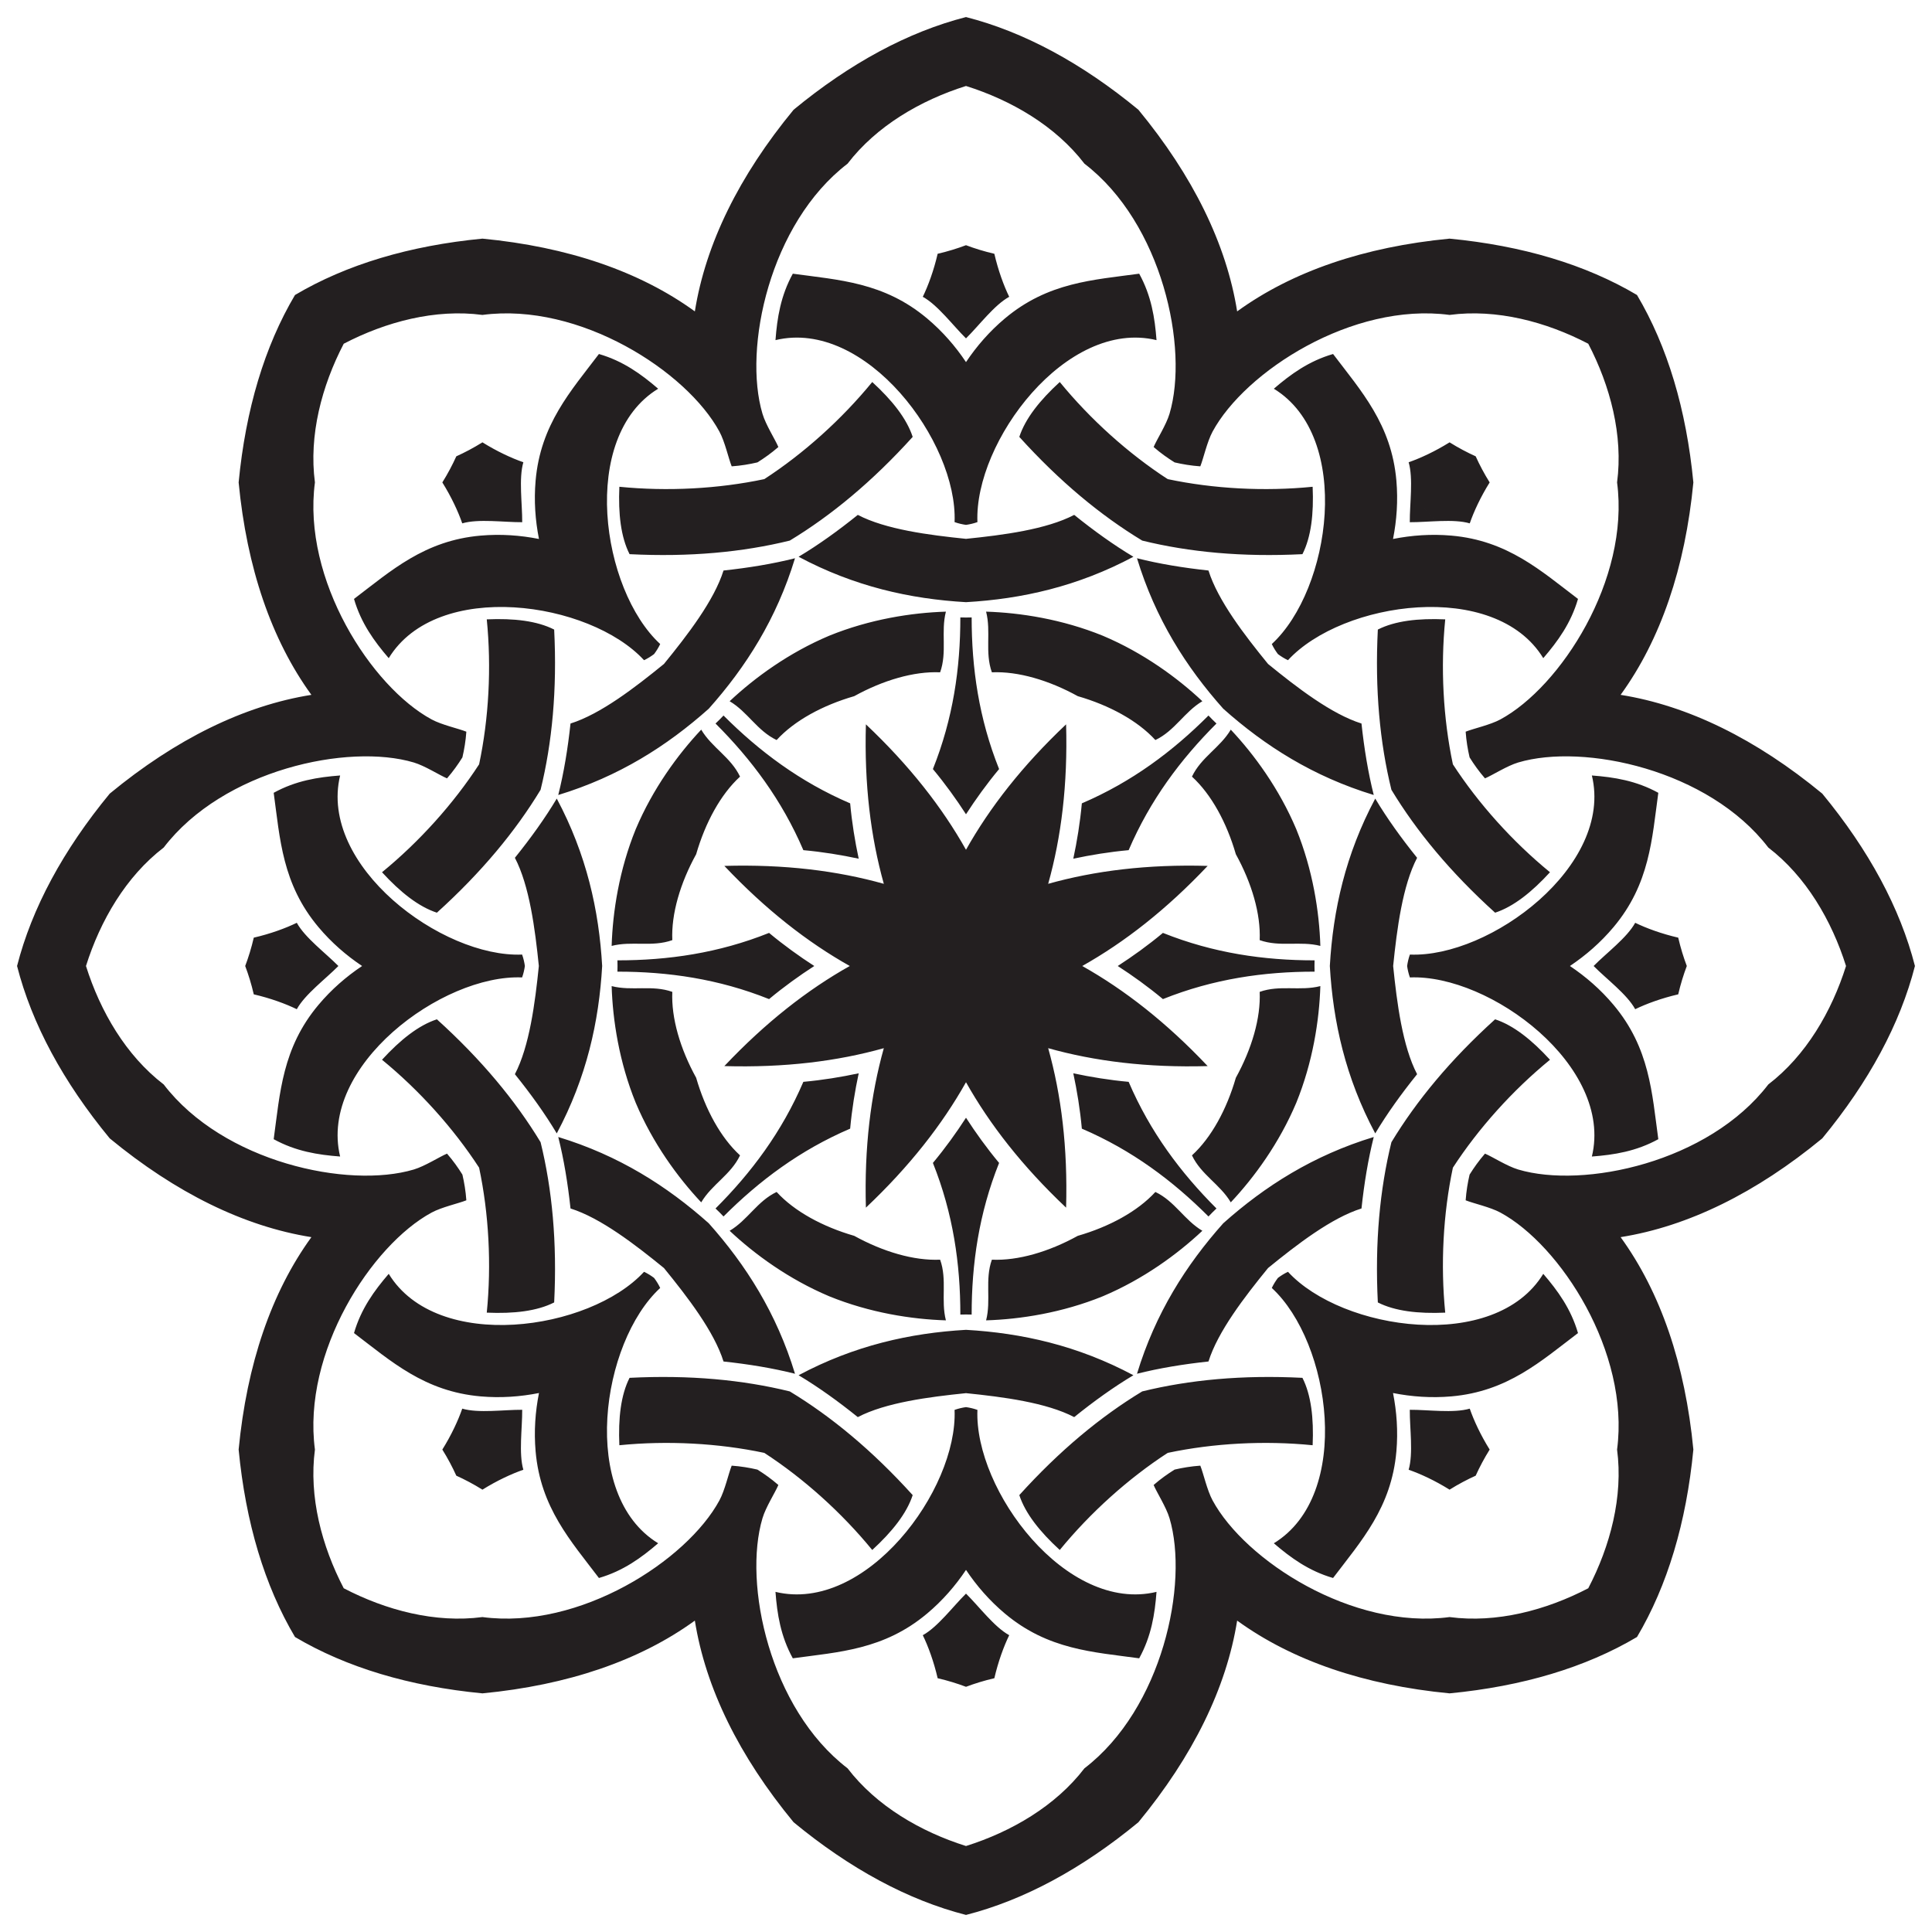<?xml version="1.0" encoding="utf-8"?>

<!DOCTYPE svg PUBLIC "-//W3C//DTD SVG 1.1//EN" "http://www.w3.org/Graphics/SVG/1.1/DTD/svg11.dtd">
<svg version="1.1" id="Layer_1" xmlns="http://www.w3.org/2000/svg" xmlns:xlink="http://www.w3.org/1999/xlink" x="0px" y="0px"
	 viewBox="0 0 1628.763 1628.763" enable-background="new 0 0 1628.763 1628.763" xml:space="preserve">
<g>
	<path fill-rule="evenodd" clip-rule="evenodd" fill="#231F20" d="M1224.851,644.36
		c21.556,33.161,50.338,65.193,81.855,90.981c-15.421,16.84-30.842,29.056-46.261,34.096
		c-37.67-34.053-66.262-68.658-87.421-103.61c-9.753-39.676-14.005-84.363-11.447-135.079
		c14.467-7.339,34.009-9.605,56.821-8.602C1214.346,562.667,1216.645,605.669,1224.851,644.36z M1224.851,984.403
		c-8.206,38.691-10.504,81.693-6.453,122.214c-22.812,1.003-42.354-1.263-56.821-8.602
		c-2.558-50.716,1.694-95.403,11.447-135.079c21.159-34.952,49.751-69.556,87.421-103.61
		c15.419,5.04,30.84,17.256,46.261,34.096C1275.188,919.21,1246.407,951.242,1224.851,984.403z M984.403,1224.851
		c-33.161,21.556-65.193,50.338-90.981,81.855c-16.839-15.421-29.056-30.842-34.096-46.261
		c34.053-37.67,68.658-66.262,103.61-87.421c39.676-9.753,84.363-14.005,135.079-11.447
		c7.339,14.467,9.605,34.009,8.602,56.821C1066.096,1214.346,1023.094,1216.645,984.403,1224.851z M644.36,1224.851
		c-38.691-8.206-81.693-10.504-122.214-6.453c-1.003-22.812,1.263-42.354,8.602-56.821
		c50.716-2.558,95.403,1.694,135.079,11.447c34.952,21.159,69.556,49.751,103.61,87.421
		c-5.04,15.419-17.256,30.84-34.096,46.261C709.553,1275.188,677.52,1246.407,644.36,1224.851z M403.912,984.403
		c-21.556-33.161-50.338-65.193-81.855-90.981c15.421-16.839,30.842-29.056,46.261-34.096
		c37.67,34.053,66.262,68.658,87.421,103.61c9.753,39.676,14.005,84.363,11.447,135.079
		c-14.467,7.339-34.01,9.605-56.821,8.602C414.417,1066.096,412.118,1023.094,403.912,984.403z M403.912,644.36
		c8.206-38.691,10.504-81.693,6.453-122.214c22.812-1.003,42.354,1.263,56.821,8.602
		c2.558,50.716-1.694,95.403-11.447,135.079c-21.159,34.952-49.751,69.556-87.421,103.61
		c-15.419-5.04-30.84-17.256-46.261-34.096C353.574,709.553,382.356,677.52,403.912,644.36z M644.36,403.912
		c33.161-21.556,65.193-50.338,90.981-81.855c16.84,15.421,29.056,30.842,34.096,46.261
		c-34.053,37.67-68.658,66.262-103.61,87.421c-39.676,9.753-84.363,14.005-135.079,11.447
		c-7.339-14.467-9.605-34.01-8.602-56.821C562.667,414.417,605.669,412.118,644.36,403.912z M984.403,403.912
		c38.691,8.206,81.693,10.504,122.214,6.453c1.003,22.812-1.263,42.354-8.602,56.821
		c-50.716,2.558-95.403-1.694-135.079-11.447c-34.952-21.159-69.556-49.751-103.61-87.421
		c5.04-15.419,17.256-30.84,34.096-46.261C919.21,353.574,951.242,382.356,984.403,403.912z M1244.066,384.697
		c-6.984-3.151-14.551-7.122-22.015-11.786c-12.231,7.643-24.741,13.424-34.503,16.79
		c4.022,13.747,0.862,35.132,0.969,50.544c15.413,0.107,36.797-3.053,50.545,0.969
		c3.365-9.761,9.146-22.271,16.79-34.503C1251.188,399.248,1247.217,391.681,1244.066,384.697z M1422.047,814.381
		c-2.71-7.166-5.253-15.325-7.233-23.901c-14.053-3.244-26.987-8.002-36.269-12.525
		c-6.876,12.565-24.232,25.452-35.055,36.426c10.822,10.974,28.179,23.861,35.055,36.426
		c9.282-4.523,22.216-9.281,36.269-12.525C1416.794,829.707,1419.337,821.548,1422.047,814.381z M1244.066,1244.066
		c3.151-6.984,7.122-14.551,11.786-22.015c-7.643-12.231-13.424-24.741-16.79-34.503
		c-13.747,4.022-35.132,0.862-50.545,0.969c-0.107,15.413,3.053,36.797-0.969,50.545
		c9.761,3.365,22.271,9.146,34.503,16.79C1229.515,1251.188,1237.082,1247.217,1244.066,1244.066z M814.381,1422.047
		c7.166-2.71,15.325-5.253,23.901-7.233c3.244-14.053,8.002-26.987,12.525-36.269
		c-12.565-6.876-25.452-24.232-36.426-35.055c-10.974,10.822-23.861,28.179-36.426,35.055
		c4.523,9.282,9.281,22.216,12.525,36.269C799.056,1416.794,807.215,1419.337,814.381,1422.047z M384.697,1244.066
		c6.984,3.151,14.551,7.122,22.015,11.786c12.231-7.643,24.741-13.424,34.503-16.79
		c-4.022-13.747-0.862-35.132-0.969-50.545c-15.412-0.107-36.797,3.053-50.544-0.969
		c-3.365,9.761-9.146,22.271-16.79,34.503C377.575,1229.515,381.546,1237.082,384.697,1244.066z M206.716,814.381
		c2.71,7.166,5.253,15.325,7.233,23.901c14.053,3.244,26.987,8.002,36.269,12.525
		c6.876-12.565,24.233-25.452,35.055-36.426c-10.822-10.974-28.179-23.861-35.055-36.426
		c-9.282,4.523-22.216,9.281-36.269,12.525C211.969,799.056,209.426,807.215,206.716,814.381z M384.697,384.697
		c-3.151,6.984-7.122,14.551-11.786,22.015c7.643,12.231,13.424,24.741,16.79,34.503
		c13.747-4.022,35.132-0.862,50.544-0.969c0.107-15.412-3.053-36.797,0.969-50.544
		c-9.761-3.365-22.271-9.146-34.503-16.79C399.248,377.575,391.681,381.546,384.697,384.697z M814.381,206.716
		c-7.166,2.71-15.325,5.253-23.901,7.233c-3.244,14.053-8.002,26.987-12.525,36.269
		c12.565,6.876,25.452,24.233,36.426,35.055c10.974-10.822,23.861-28.179,36.426-35.055
		c-4.523-9.282-9.281-22.216-12.525-36.269C829.707,211.969,821.548,209.426,814.381,206.716z M1360.282,847.152
		c-10.939-13.029-23.421-23.828-36.781-32.77c13.36-8.942,25.842-19.741,36.781-32.77 M1177.219,1223.563
		c1.478-16.948,0.288-33.41-2.836-49.18c15.77,3.124,32.232,4.314,49.18,2.836 M781.611,1360.282
		c13.029-10.939,23.828-23.421,32.77-36.781c8.942,13.36,19.741,25.842,32.77,36.781 M405.2,1177.219
		c16.948,1.478,33.41,0.288,49.18-2.836c-3.124,15.77-4.314,32.232-2.836,49.18 M268.481,781.611
		c10.939,13.029,23.421,23.828,36.781,32.77c-13.36,8.942-25.842,19.741-36.781,32.77 M451.544,405.2
		c-1.478,16.948-0.288,33.41,2.836,49.18c-15.77-3.124-32.232-4.314-49.18-2.836 M847.152,268.481
		c-13.029,10.939-23.828,23.421-32.77,36.781c-8.942-13.36-19.741-25.842-32.77-36.781 M1223.563,451.544
		c-16.948-1.478-33.41-0.288-49.18,2.836c3.124-15.77,4.314-32.232,2.836-49.18 M1360.282,781.611
		c30.631-36.48,32.403-74.437,37.746-113.233c-18.669-10.276-37.343-13.201-56.01-14.611
		c18.349,75.965-85.744,153.751-153.413,150.98c-1.147,3.211-1.878,6.423-2.34,9.635
		c0.461,3.212,1.193,6.423,2.34,9.635c67.669-2.772,171.762,75.015,153.413,150.98
		c18.667-1.41,37.342-4.335,56.01-14.611c-5.343-38.796-7.116-76.753-37.746-113.233 M1223.563,1177.219
		c47.455-4.136,75.547-29.722,106.758-53.377c-5.934-20.467-17.071-35.74-29.274-49.937
		c-40.74,66.69-169.348,48.088-215.238-1.721c-3.082,1.46-5.87,3.214-8.467,5.158
		c-1.945,2.597-3.699,5.385-5.158,8.467c49.809,45.889,68.41,174.498,1.721,215.238
		c14.197,12.202,29.47,23.339,49.937,29.274c23.655-31.211,49.241-59.304,53.377-106.758 M847.152,1360.282
		c36.48,30.631,74.437,32.403,113.233,37.746c10.276-18.669,13.201-37.343,14.611-56.01
		c-75.965,18.349-153.751-85.744-150.98-153.413c-3.211-1.147-6.423-1.878-9.635-2.34
		c-3.212,0.461-6.423,1.193-9.635,2.34c2.772,67.669-75.015,171.762-150.98,153.413
		c1.41,18.667,4.335,37.342,14.611,56.01c38.796-5.343,76.752-7.116,113.233-37.746 M451.544,1223.563
		c4.136,47.455,29.722,75.547,53.377,106.758c20.467-5.934,35.74-17.071,49.937-29.274
		c-66.69-40.74-48.088-169.348,1.721-215.238c-1.46-3.082-3.214-5.87-5.158-8.467
		c-2.597-1.945-5.385-3.699-8.467-5.158c-45.889,49.809-174.498,68.41-215.238,1.721
		c-12.202,14.197-23.339,29.47-29.273,49.937c31.211,23.655,59.304,49.241,106.758,53.377 M268.481,847.152
		c-30.631,36.48-32.403,74.437-37.746,113.233c18.669,10.276,37.343,13.201,56.01,14.611
		c-18.349-75.965,85.744-153.751,153.413-150.98c1.147-3.211,1.878-6.423,2.339-9.635
		c-0.461-3.212-1.192-6.423-2.339-9.635c-67.669,2.772-171.762-75.015-153.413-150.98
		c-18.667,1.41-37.342,4.335-56.01,14.611c5.343,38.796,7.116,76.752,37.746,113.233 M405.2,451.544
		c-47.454,4.136-75.547,29.722-106.758,53.377c5.934,20.467,17.071,35.74,29.273,49.937
		c40.74-66.69,169.349-48.088,215.238,1.721c3.082-1.46,5.87-3.214,8.467-5.158
		c1.945-2.597,3.699-5.385,5.158-8.467c-49.809-45.889-68.411-174.498-1.721-215.238
		c-14.197-12.202-29.47-23.339-49.937-29.273c-23.655,31.211-49.241,59.304-53.377,106.758 M781.611,268.481
		c-36.48-30.631-74.437-32.403-113.233-37.746c-10.276,18.669-13.201,37.343-14.611,56.01
		c75.965-18.349,153.751,85.744,150.98,153.413c3.211,1.147,6.423,1.878,9.635,2.339
		c3.212-0.461,6.423-1.192,9.635-2.339c-2.772-67.669,75.015-171.762,150.98-153.413
		c-1.41-18.667-4.335-37.342-14.611-56.01c-38.796,5.343-76.753,7.116-113.233,37.746 M1177.219,405.2
		c-4.136-47.454-29.722-75.547-53.377-106.758c-20.467,5.934-35.74,17.071-49.937,29.273
		c66.69,40.74,48.088,169.349-1.721,215.238c1.46,3.082,3.214,5.87,5.158,8.467
		c2.597,1.945,5.385,3.699,8.467,5.158c45.889-49.809,174.498-68.411,215.238-1.721
		c12.202-14.197,23.339-29.47,29.274-49.937c-31.211-23.655-59.304-49.241-106.758-53.377 M1174.494,814.381
		c3.188-31.344,7.935-67.769,20.195-91.211c-13.404-16.637-25.357-33.281-35.302-49.92
		c-25.099,47.045-35.58,94.088-38.278,141.131c2.698,47.043,13.179,94.087,38.278,141.132
		c9.945-16.64,21.898-33.284,35.302-49.92C1182.429,882.15,1177.682,845.725,1174.494,814.381z M1069.019,1069.019
		c24.418-19.909,53.531-42.309,78.776-50.216c2.286-21.242,5.603-41.463,10.337-60.261
		c-51.013,15.518-91.689,41.371-126.862,72.728c-31.357,35.173-57.21,75.849-72.728,126.862
		c18.798-4.733,39.019-8.051,60.261-10.337C1026.711,1122.55,1049.11,1093.437,1069.019,1069.019z
		 M814.381,1174.494c31.344,3.188,67.769,7.935,91.211,20.195c16.637-13.404,33.281-25.357,49.92-35.302
		c-47.045-25.099-94.088-35.58-141.132-38.278c-47.043,2.698-94.087,13.179-141.131,38.278
		c16.64,9.945,33.283,21.898,49.92,35.302C746.612,1182.429,783.038,1177.682,814.381,1174.494z M559.744,1069.019
		c19.909,24.418,42.309,53.531,50.216,78.776c21.242,2.286,41.463,5.603,60.261,10.337
		c-15.518-51.013-41.371-91.689-72.728-126.862c-35.173-31.357-75.849-57.21-126.862-72.728
		c4.733,18.798,8.051,39.019,10.337,60.261C506.213,1026.711,535.326,1049.11,559.744,1069.019z M454.269,814.381
		c-3.188,31.344-7.935,67.769-20.195,91.211c13.404,16.637,25.357,33.281,35.302,49.92
		c25.099-47.045,35.58-94.088,38.278-141.132c-2.698-47.043-13.18-94.087-38.278-141.131
		c-9.945,16.64-21.898,33.283-35.302,49.92C446.334,746.612,451.081,783.038,454.269,814.381z M559.744,559.744
		c-24.418,19.909-53.531,42.309-78.776,50.216c-2.286,21.242-5.603,41.463-10.337,60.261
		c51.013-15.518,91.689-41.371,126.862-72.728c31.357-35.173,57.21-75.849,72.728-126.862
		c-18.799,4.733-39.019,8.051-60.261,10.337C602.052,506.213,579.653,535.326,559.744,559.744z M814.381,454.269
		c-31.344-3.188-67.769-7.935-91.211-20.195c-16.637,13.404-33.281,25.357-49.92,35.302
		c47.045,25.099,94.088,35.58,141.131,38.278c47.043-2.698,94.087-13.18,141.132-38.278
		c-16.64-9.945-33.284-21.898-49.92-35.302C882.15,446.334,845.725,451.081,814.381,454.269z M1069.019,559.744
		c-19.909-24.418-42.309-53.531-50.216-78.776c-21.242-2.286-41.463-5.603-60.261-10.337
		c15.518,51.013,41.371,91.689,72.728,126.862c35.173,31.357,75.849,57.21,126.862,72.728
		c-4.733-18.799-8.051-39.019-10.337-60.261C1122.55,602.052,1093.437,579.653,1069.019,559.744z M1041.872,720.152
		c13.411,24.323,21.078,50.301,20.102,72.417c17.053,6.085,34.095,0.48,51.142,4.869
		c-0.888-28.873-6.386-64.168-20.302-98.388c-14.357-34.036-35.427-62.882-55.215-83.926
		c-8.951,15.158-24.965,23.245-32.72,39.606C1021.208,669.679,1034.155,693.47,1041.872,720.152z M1041.872,908.611
		c-7.717,26.682-20.664,50.472-36.992,65.421c7.755,16.361,23.769,24.448,32.72,39.606
		c19.788-21.044,40.858-49.89,55.215-83.926c13.915-34.219,19.414-69.515,20.302-98.388
		c-17.047,4.389-34.09-1.216-51.142,4.869C1062.949,858.31,1055.283,884.288,1041.872,908.611z M908.611,1041.872
		c-24.323,13.411-50.301,21.078-72.417,20.102c-6.085,17.053-0.481,34.095-4.869,51.142
		c28.873-0.888,64.168-6.386,98.388-20.302c34.036-14.357,62.882-35.427,83.926-55.215
		c-15.158-8.951-23.245-24.965-39.606-32.72C959.083,1021.208,935.293,1034.155,908.611,1041.872z M720.152,1041.872
		c-26.682-7.717-50.472-20.664-65.421-36.992c-16.361,7.755-24.448,23.769-39.606,32.72
		c21.044,19.788,49.89,40.858,83.926,55.215c34.219,13.915,69.515,19.414,98.388,20.302
		c-4.389-17.047,1.216-34.09-4.869-51.142C770.453,1062.949,744.475,1055.283,720.152,1041.872z M586.891,908.611
		c-13.411-24.323-21.078-50.301-20.102-72.417c-17.053-6.085-34.095-0.481-51.142-4.869
		c0.888,28.873,6.386,64.168,20.302,98.388c14.357,34.036,35.427,62.882,55.215,83.926
		c8.951-15.158,24.965-23.245,32.72-39.606C607.555,959.083,594.608,935.293,586.891,908.611z M586.891,720.152
		c7.717-26.682,20.664-50.472,36.992-65.421c-7.755-16.361-23.769-24.448-32.72-39.606
		c-19.788,21.044-40.858,49.89-55.215,83.926c-13.915,34.219-19.414,69.515-20.302,98.388
		c17.047-4.389,34.09,1.216,51.142-4.869C565.813,770.453,573.48,744.475,586.891,720.152z M720.152,586.891
		c24.323-13.411,50.301-21.078,72.417-20.102c6.085-17.053,0.48-34.095,4.869-51.142
		c-28.873,0.888-64.168,6.386-98.388,20.302c-34.036,14.357-62.882,35.427-83.926,55.215
		c15.158,8.951,23.245,24.965,39.606,32.72C669.679,607.555,693.47,594.608,720.152,586.891z M908.611,586.891
		c26.682,7.717,50.472,20.664,65.421,36.992c16.361-7.755,24.448-23.769,39.606-32.72
		c-21.044-19.788-49.89-40.858-83.926-55.215c-34.219-13.915-69.515-19.414-98.388-20.302
		c4.389,17.047-1.216,34.09,4.869,51.142C858.31,565.813,884.288,573.48,908.611,586.891z M883.664,745.099
		c11.052-39.378,16.545-83.836,15.102-134.441c-36.803,34.764-64.356,70.084-84.385,105.743
		c-20.029-35.66-47.582-70.98-84.385-105.743c-1.442,50.605,4.05,95.063,15.103,134.441
		c-39.378-11.053-83.836-16.545-134.441-15.103c34.764,36.803,70.084,64.356,105.743,84.385
		c-35.66,20.029-70.98,47.582-105.743,84.385c50.605,1.442,95.063-4.05,134.441-15.102
		c-11.053,39.378-16.545,83.836-15.103,134.441c36.803-34.764,64.356-70.084,84.385-105.743
		c20.029,35.66,47.582,70.98,84.385,105.743c1.442-50.605-4.05-95.063-15.102-134.441
		c39.378,11.052,83.836,16.545,134.441,15.102c-34.764-36.803-70.084-64.356-105.743-84.385
		c35.66-20.029,70.98-47.582,105.743-84.385C967.499,728.554,923.042,734.047,883.664,745.099z M980.4,842.283
		c42.611-17.059,85.228-23.159,127.843-23.135c-0.013-1.589-0.039-3.177-0.076-4.766
		c0.037-1.589,0.063-3.177,0.076-4.766c-42.615,0.023-85.232-6.077-127.843-23.135 M912.045,951.504
		c42.193,18.068,76.641,43.89,106.758,74.04c1.114-1.132,2.219-2.274,3.317-3.424
		c1.149-1.097,2.291-2.202,3.424-3.317c-30.15-30.117-55.971-64.565-74.04-106.758 M786.48,980.4
		c17.059,42.611,23.159,85.228,23.135,127.843c1.589-0.013,3.177-0.039,4.766-0.076
		c1.589,0.037,3.177,0.063,4.766,0.076c-0.023-42.615,6.076-85.232,23.135-127.843 M677.259,912.045
		c-18.068,42.193-43.89,76.641-74.04,106.758c1.132,1.114,2.274,2.219,3.424,3.317
		c1.097,1.149,2.202,2.291,3.317,3.424c30.117-30.15,64.565-55.971,106.758-74.04 M648.362,786.48
		c-42.611,17.059-85.228,23.159-127.843,23.135c0.013,1.589,0.039,3.177,0.076,4.766
		c-0.037,1.589-0.063,3.177-0.076,4.766c42.615-0.023,85.232,6.076,127.843,23.135 M716.717,677.259
		c-42.193-18.068-76.641-43.89-106.758-74.04c-1.114,1.132-2.219,2.274-3.317,3.424
		c-1.149,1.097-2.291,2.202-3.424,3.317c30.15,30.117,55.971,64.565,74.04,106.758 M842.283,648.362
		c-17.059-42.611-23.159-85.228-23.135-127.843c-1.589,0.013-3.177,0.039-4.766,0.076
		c-1.589-0.037-3.177-0.063-4.766-0.076c0.023,42.615-6.077,85.232-23.135,127.843 M951.504,716.717
		c18.068-42.193,43.89-76.641,74.04-106.758c-1.132-1.114-2.274-2.219-3.424-3.317
		c-1.097-1.149-2.202-2.291-3.317-3.424c-30.117,30.15-64.565,55.971-106.758,74.04 M980.4,786.48
		c-12.7,10.563-25.399,19.681-38.099,27.901c12.7,8.221,25.399,17.338,38.099,27.901 M951.504,912.045
		c-16.45-1.511-31.876-4.044-46.67-7.211c3.167,14.793,5.7,30.22,7.211,46.67 M842.283,980.4
		c-10.564-12.7-19.681-25.399-27.901-38.099c-8.221,12.7-17.338,25.399-27.901,38.099 M716.717,951.504
		c1.511-16.45,4.044-31.876,7.211-46.67c-14.793,3.167-30.22,5.7-46.67,7.211 M648.362,842.283
		c12.7-10.564,25.399-19.681,38.099-27.901c-12.7-8.221-25.399-17.338-38.099-27.901 M677.259,716.717
		c16.45,1.511,31.876,4.044,46.67,7.211c-3.167-14.793-5.7-30.22-7.211-46.67 M786.48,648.362
		c10.563,12.7,19.681,25.399,27.901,38.099c8.221-12.7,17.338-25.399,27.901-38.099 M912.045,677.259
		c-1.511,16.45-4.044,31.876-7.211,46.67c14.793-3.167,30.22-5.7,46.67-7.211 M990.239,389.824
		c6.761,1.571,13.887,2.776,21.674,3.322c2.659-6.599,5.669-20.633,10.338-29.272
		c27.413-50.705,117.841-109.236,199.8-98.378c39.698-5.259,81.383,5.76,116.931,24.285
		c18.524,35.548,29.544,77.233,24.285,116.931c10.858,81.959-47.672,172.387-98.378,199.8
		c-8.639,4.669-22.674,7.679-29.272,10.338c0.546,7.787,1.752,14.913,3.322,21.674
		c3.67,5.891,7.857,11.783,12.977,17.675c6.546-2.786,18.599-10.581,28.009-13.388
		c55.238-16.47,160.567,6.084,210.843,71.716c31.79,24.352,53.473,61.619,65.511,99.855
		c-12.038,38.235-33.721,75.503-65.511,99.855c-50.276,65.632-155.605,88.186-210.843,71.716
		c-9.41-2.807-21.463-10.602-28.009-13.388c-5.12,5.892-9.306,11.784-12.977,17.675
		c-1.571,6.761-2.776,13.887-3.322,21.674c6.599,2.659,20.633,5.669,29.272,10.338
		c50.705,27.413,109.236,117.841,98.378,199.8c5.259,39.698-5.761,81.383-24.285,116.931
		c-35.548,18.524-77.233,29.544-116.931,24.285c-81.959,10.858-172.387-47.672-199.8-98.378
		c-4.669-8.639-7.679-22.674-10.338-29.272c-7.787,0.546-14.913,1.752-21.674,3.322
		c-5.891,3.67-11.783,7.857-17.675,12.977c2.786,6.546,10.581,18.599,13.388,28.009
		c16.47,55.238-6.084,160.567-71.716,210.843c-24.352,31.79-61.619,53.473-99.855,65.511
		c-38.235-12.038-75.503-33.721-99.855-65.511c-65.632-50.276-88.186-155.605-71.716-210.843
		c2.807-9.41,10.602-21.463,13.388-28.009c-5.892-5.12-11.784-9.306-17.675-12.977
		c-6.761-1.571-13.887-2.776-21.674-3.322c-2.659,6.599-5.669,20.633-10.338,29.272
		c-27.413,50.705-117.84,109.236-199.8,98.378c-39.698,5.259-81.383-5.761-116.931-24.285
		c-18.524-35.548-29.544-77.233-24.285-116.931c-10.858-81.959,47.672-172.387,98.378-199.8
		c8.639-4.669,22.674-7.679,29.272-10.338c-0.546-7.787-1.752-14.913-3.322-21.674
		c-3.67-5.891-7.857-11.783-12.977-17.675c-6.546,2.786-18.599,10.581-28.009,13.388
		c-55.238,16.47-160.567-6.084-210.843-71.716c-31.79-24.352-53.473-61.619-65.511-99.855
		c12.038-38.235,33.721-75.503,65.511-99.855c50.276-65.632,155.605-88.186,210.843-71.716
		c9.41,2.807,21.463,10.602,28.009,13.388c5.12-5.892,9.306-11.784,12.977-17.675
		c1.571-6.761,2.776-13.887,3.322-21.674c-6.599-2.659-20.633-5.669-29.272-10.338
		c-50.705-27.413-109.236-117.84-98.378-199.8c-5.259-39.698,5.76-81.383,24.285-116.931
		c35.548-18.524,77.233-29.544,116.931-24.285c81.959-10.858,172.387,47.672,199.8,98.378
		c4.669,8.639,7.679,22.674,10.338,29.272c7.787-0.546,14.913-1.752,21.674-3.322
		c5.891-3.67,11.783-7.857,17.675-12.977c-2.786-6.546-10.581-18.599-13.388-28.009
		c-16.47-55.238,6.084-160.567,71.716-210.843c24.352-31.79,61.619-53.473,99.855-65.511
		c38.235,12.038,75.503,33.721,99.855,65.511c65.632,50.276,88.186,155.605,71.716,210.843
		c-2.807,9.41-10.602,21.463-13.388,28.009C978.456,381.967,984.347,386.154,990.239,389.824z M1380.067,248.696
		c-43.275-25.649-96.491-41.597-158.016-47.515c-71.913,6.917-132.476,27.537-179.079,61.335
		c-9.055-56.853-37.299-114.257-83.258-169.999C912.024,53.197,863.118,26.844,814.381,14.381
		c-48.737,12.463-97.642,38.816-145.332,78.136c-45.959,55.742-74.203,113.146-83.258,169.999
		c-46.604-33.798-107.166-54.418-179.079-61.335c-61.525,5.918-114.741,21.866-158.016,47.515
		c-25.649,43.275-41.597,96.491-47.515,158.016c6.917,71.913,27.537,132.476,61.335,179.079
		c-56.853,9.055-114.257,37.299-169.999,83.258c-39.32,47.69-65.673,96.596-78.136,145.332
		c12.463,48.737,38.816,97.643,78.136,145.332c55.742,45.959,113.146,74.203,169.999,83.258
		c-33.798,46.603-54.418,107.166-61.335,179.079c5.918,61.525,21.866,114.742,47.515,158.016
		c43.275,25.649,96.491,41.597,158.016,47.515c71.913-6.917,132.476-27.537,179.079-61.335
		c9.055,56.853,37.299,114.257,83.258,169.999c47.69,39.32,96.596,65.673,145.332,78.136
		c48.737-12.463,97.643-38.816,145.332-78.136c45.959-55.742,74.203-113.146,83.258-169.999
		c46.603,33.798,107.166,54.418,179.079,61.335c61.525-5.918,114.742-21.866,158.016-47.515
		c25.649-43.275,41.597-96.491,47.515-158.016c-6.917-71.913-27.537-132.476-61.335-179.079
		c56.853-9.055,114.257-37.299,169.999-83.258c39.32-47.69,65.673-96.596,78.136-145.332
		c-12.463-48.737-38.816-97.642-78.136-145.332c-55.742-45.959-113.146-74.203-169.999-83.258
		c33.798-46.604,54.418-107.166,61.335-179.079C1421.664,345.187,1405.716,291.971,1380.067,248.696z"/>
</g>
</svg>
